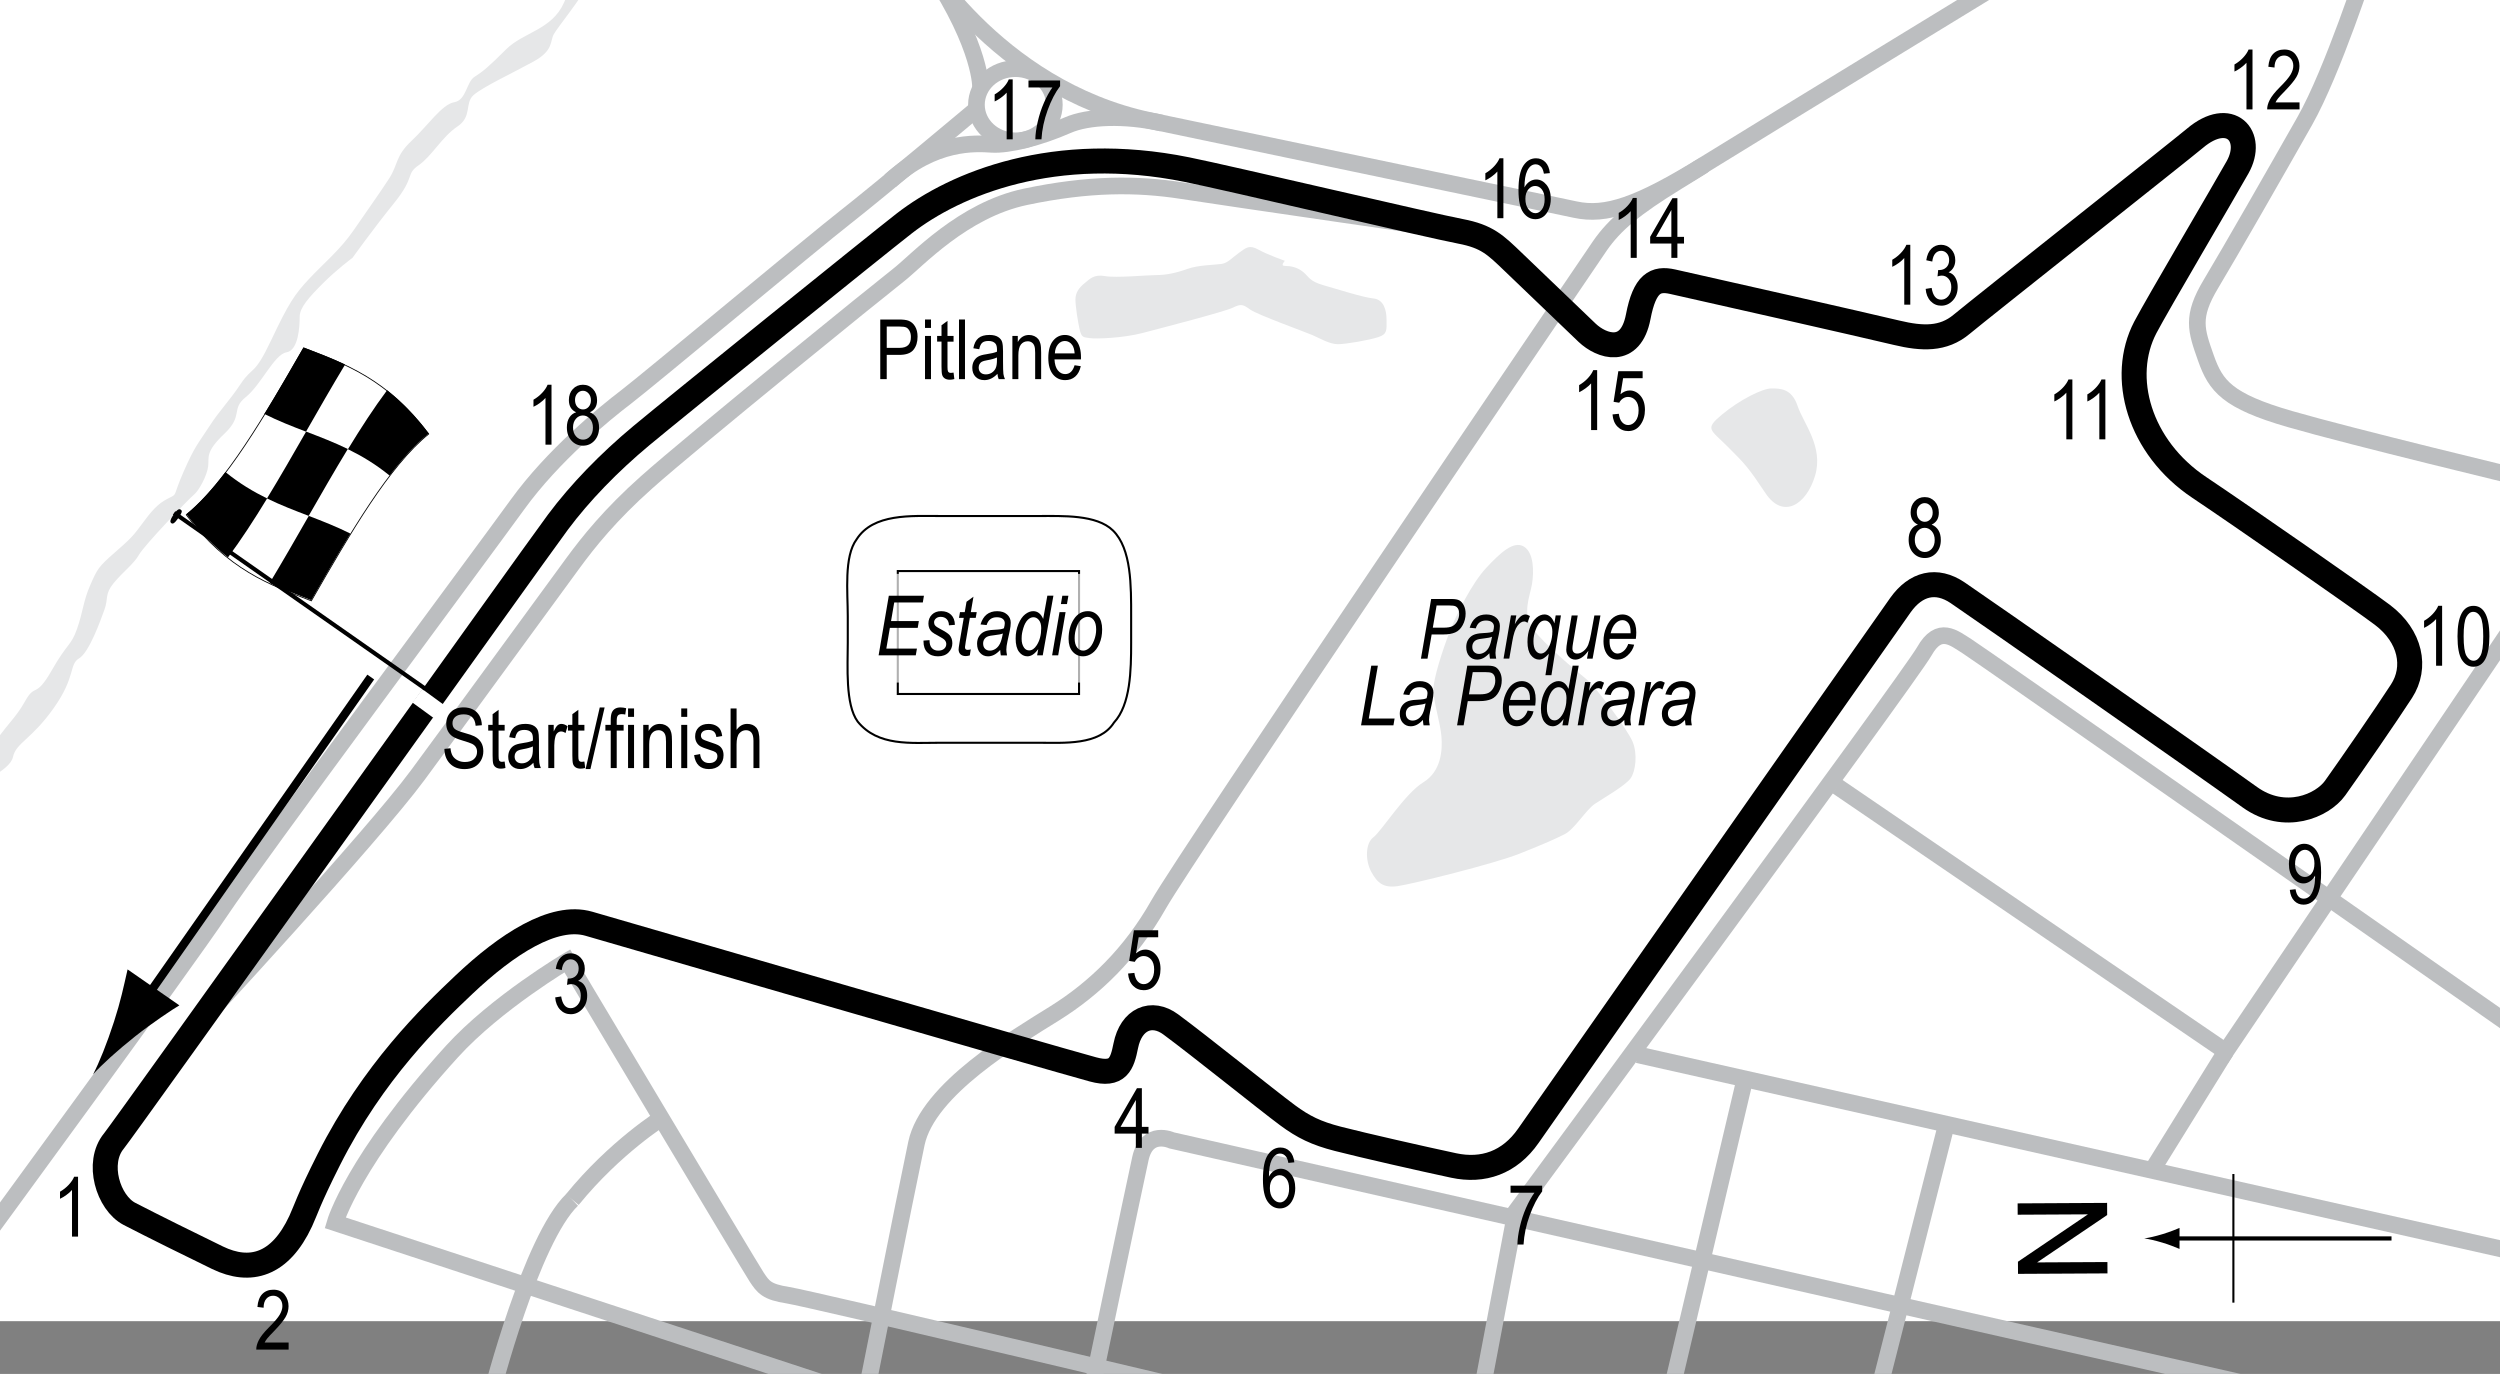 <?xml version="1.0" encoding="UTF-8"?> <svg xmlns="http://www.w3.org/2000/svg" xmlns:xlink="http://www.w3.org/1999/xlink" version="1.1" x="0px" y="0px" width="300px" height="164.876px" viewBox="0 0 300 164.876" xml:space="preserve"><rect x="0" y="0" width="300" height="164.876" fill="#808080" stroke="none"/> <g id="Background"> <rect x="-1.393" y="-48.016" fill="#FFFFFF" width="303.067" height="206.557"></rect> </g> <g id="Water"> <path fill="#E6E7E8" d="M129.541,39.475c-0.186-0.843-0.488-2.686-0.488-3.539s0.487-1.464,1.098-1.952 c0.61-0.487,1.099-1.096,2.441-0.853c1.341,0.243,5.124-0.124,6.222-0.124c1.099,0,2.319-0.244,3.66-0.732 c1.343-0.487,3.417-0.486,4.149-0.609c0.731-0.123,1.22-0.732,2.074-1.342c0.853-0.61,1.219-0.977,2.317-0.366 c1.098,0.61,3.173,1.343,3.173,1.343s-0.61,0.609,0,0.609c0.609,0,1.464,0.122,2.196,0.731c0.731,0.611,0.731,1.1,2.439,1.588 c1.708,0.487,4.759,1.464,5.979,1.585c1.219,0.122,1.585,1.342,1.585,2.562c0,1.219,0.123,1.708-0.977,2.075 c-1.096,0.366-3.903,0.853-4.88,0.853c-0.975,0-2.195-0.731-3.048-1.098c-0.855-0.366-6.589-2.439-7.444-3.05 c-0.854-0.611-1.097-0.732-2.074-0.244c-0.976,0.487-8.541,2.439-10.859,3.049c-2.317,0.611-5.612,0.732-6.344,0.611 C130.03,40.451,129.785,40.573,129.541,39.475z"></path> <path fill="#E6E7E8" d="M164.802,100.478c0.977-0.731,3.781-5.247,5.978-6.587c2.195-1.342,2.318-3.905,2.195-5.49 c-0.121-1.586-0.975-4.27-0.975-5.612s1.099-4.759,1.952-6.955c0.853-2.196,2.686-5.857,4.392-7.686 c1.708-1.831,3.295-3.295,4.516-2.563c1.22,0.732,1.22,3.05,0.977,4.514c-0.245,1.464-1.222,3.539,0.12,5.369s5.124,5,6.346,5.978 c1.22,0.976,5.002,6.1,5.612,7.564c0.609,1.464,0.365,3.539-0.245,4.392c-0.61,0.854-3.171,2.318-4.269,3.05 c-1.099,0.731-2.441,3.05-3.661,3.66c-1.221,0.61-2.317,1.099-5.368,2.318c-3.052,1.221-12.934,3.66-14.641,3.904 c-1.71,0.245-2.441-0.366-3.173-1.707C163.825,103.285,163.827,101.211,164.802,100.478z"></path> <path fill="#E6E7E8" d="M161.02-25.433c1.842,0.123,4.635,1.463,6.955,1.952c2.317,0.488,2.805,0.243,4.758,0.853 c1.952,0.611,3.295,1.832,4.148,1.954c0.853,0.121,2.196-0.733,2.074-1.954c-0.123-1.22-0.487-1.586,1.22-1.463 c1.708,0.122,3.295,0.246,4.271,1.221c0.976,0.975-1.465,2.316,3.049,3.171c4.516,0.854,5.979,2.196,8.785,2.44 c2.807,0.245,12.321,2.197,16.594,3.539c4.27,1.341,7.564,0.73,11.712,0.975c4.148,0.245,7.688,2.077,10.738,2.686 c3.05,0.609,5.857,3.171,8.051,0.243c2.197-2.928,2.563-2.317,3.782-4.513c1.221-2.197,1.831-1.832,2.196-0.978 c0.367,0.855,1.344,1.343,2.808,0.245s4.514-3.049,5.733-3.416c1.22-0.366,4.881-2.928,5.735-4.271 c0.852-1.342,1.708-1.708,2.807-1.83c1.098-0.122,4.026,0,5.855-1.099c1.83-1.098,3.78-2.685,5.002-4.271 c1.221-1.585,0.854-4.392,1.342-5.856c0.488-1.465,3.173-3.294,1.099-6.589c-2.074-3.294-3.539-5.489-5.368-6.099 c-1.83-0.611-5.246-0.734-6.955-1.953c-1.707-1.22-3.294-3.049-5.734-3.172c-2.438-0.122-4.026,1.099-4.88,2.196 c-0.854,1.099-2.44,1.708-3.903,2.563c-1.465,0.853-3.783,3.66-3.783,3.66s3.415,0.732,1.828,1.831 c-1.585,1.098-5.245,3.171-7.563,3.049c-2.318-0.121-3.658-0.487-5.368-2.562c-1.709-2.075-4.515-6.465-7.198-6.71 c-2.683-0.244-6.468-1.341-8.053,0c-1.586,1.342-4.147,2.197-5.857,2.197c-1.706,0-2.317,1.096-3.659,2.073 c-1.341,0.977-2.44,2.318-1.465,3.294c0.977,0.977,2.076,0.856,1.954,1.587c-0.123,0.732-0.733,4.148-2.196,4.148 s-3.051-1.221-4.517,0.121c-1.463,1.342-2.071,3.294-3.048,3.539c-0.977,0.244-2.685-0.245-3.416-1.465 c-0.733-1.219-2.319-1.951-2.563-3.66c-0.244-1.708,0.488-1.832,1.829-3.172c1.343-1.341-0.242-2.316,1.465-2.439 c1.708-0.123,1.83,1.342,4.147,0c2.317-1.343,2.317-1.343,2.317-1.343s1.585,1.221,1.83,0.244c0.246-0.976,2.076-2.806,2.32-4.271 c0.243-1.465,0.976-2.807-1.587-1.83c-2.563,0.976-10.371,4.27-15.618,5.734c-5.247,1.465-15.615,5.855-18.3,7.198 c-2.684,1.343-10.127,6.345-12.078,7.443c-1.953,1.098-3.784,2.927-4.394,3.171C159.312-26.776,159.189-25.555,161.02-25.433z"></path> <path fill="#E6E7E8" d="M233.493-78.264c0,0,3.903-0.732,6.1-0.366c2.195,0.366,4.638,2.197,5.856,2.197 c1.222,0,2.808,0.488,3.783-0.61c0.975-1.097,0.244-1.953,1.831-1.953c1.585,0,5.733,0.854,6.953,1.464 c1.222,0.61,1.831,0.367,3.052,0.855c1.219,0.488,3.903,2.318,5.609,1.585c1.711-0.732,0.855-2.806,2.563-3.172 c1.71-0.366-0.609-1.221-1.829-1.099c-1.22,0.123-5.003,0-6.589-0.366c-1.584-0.366-5.125-1.097-7.687-1.708 c-2.563-0.609-5.488-1.953-5.979-1.221c-0.486,0.732-0.977,0.977-0.977,0.977s0.49,0.609-1.22-0.245 c-1.707-0.854-2.928-1.707-4.391-1.707c-1.464,0-1.586-1.22-2.93-0.366c-1.343,0.854-2.807,2.439-3.537,3.782 C233.371-78.873,233.371-78.996,233.493-78.264z"></path> <path fill="#E6E7E8" d="M276.562-160.497l2.562,0.122c0,0-2.074,3.66-4.88,5.49c-2.808,1.83-2.806,4.881-5.855,5.369 c-3.051,0.487-7.688,3.048-10.006,4.27c-2.318,1.221-3.052,5.733-5.247,7.32c-2.197,1.586-5.001,5.613-6.71,7.564 c-1.708,1.952-2.807-0.121-3.172,4.026c-0.366,4.148,1.097,5.246,0.121,6.955c-0.976,1.708-2.095,6.332-2.928,8.053 c-1.83,3.782-5.489,4.27-6.466,5.856c-0.976,1.585-3.537,2.684-5.124,4.392s-2.441,4.76-3.54,5.369 c-1.098,0.609-3.171,1.707-5.611,3.537c-2.439,1.83-9.395,3.904-11.348,5.613c-2.181,1.91-3.293,2.438-5.001,2.684 c-1.708,0.244-4.637,1.832-6.467,2.074c-1.831,0.243-2.318,1.097-4.026,2.439c-1.708,1.343-2.439,2.686-4.637,4.271 c-2.195,1.586-6.344,1.097-8.175,0.854c-1.829-0.243-4.147-1.585-6.1-0.854C172-74.359,172-73.628,170.78-72.773 c-1.218,0.855-3.172,1.954-4.879,3.051c-1.71,1.098-4.148,3.171-6.345,4.148c-2.197,0.976-3.904,2.926-5.125,3.782 c-1.221,0.854-7.564,4.392-9.883,4.392c-2.318,0-5.978,0.977-7.686,1.708c-1.708,0.731-6.224,4.025-7.809,5.246 c-1.586,1.221-5.735,6.344-6.589,8.418c-0.854,2.075-1.097,2.807-2.928,2.807s-10.371,1.708-12.201,2.196 c-1.83,0.487-2.318,1.097-3.782,2.684c-1.464,1.587-0.731,2.685-3.172,3.539c-2.441,0.854-5.613,0.245-7.931,3.172 c-2.317,2.929-5.612,6.711-7.198,7.687c-1.586,0.975-4.026,5.001-6.1,5.978c-2.074,0.976-5.002,2.805-6.222,4.88 c-1.221,2.075-0.855,4.636-2.076,6.833c-1.219,2.196-3.904,5.489-4.391,6.344s0,1.952-2.441,3.293 c-2.439,1.343-6.1,3.051-7.197,4.027c-1.098,0.976-0.123,2.563-1.953,3.783c-1.831,1.22-3.049,3.538-4.635,4.635 c-1.587,1.099-0.367,1.344-2.929,4.516c-2.562,3.171-5.002,6.588-5.002,6.588s-1.83,1.341-3.538,3.05 c-1.708,1.709-2.806,2.929-2.806,4.026c0,1.098-0.122,4.028-1.586,4.271c-1.464,0.243-3.049,3.904-4.88,5.367 c-1.83,1.464-0.245,2.197-2.563,4.393s-1.83,2.806-1.952,3.904s-1.099,2.929-1.708,3.417c-0.609,0.487-5.979,6.1-6.588,7.198 c-0.611,1.098-1.952,2.075-3.05,3.417c-1.098,1.342-0.61,1.831-1.098,3.172c-0.488,1.342-1.83,5.125-3.051,5.857 c-1.22,0.732-0.367,2.196-3.05,5.978c-2.683,3.783-4.513,4.149-4.88,5.857c-0.366,1.708-4.271,2.928-4.514,4.392 s-0.976,2.806-0.976,2.806l-0.245-3.904c0,0,0.559-0.49,2.781-3.905s3.198-3.903,4.417-6.1c1.22-2.196,1.22-0.244,3.173-3.66 c1.952-3.417,2.318-2.927,3.05-5.001c0.732-2.075,0.731-3.295,1.585-5.247c0.854-1.953,0.977-2.196,2.928-3.904 c1.953-1.708,2.197-1.952,3.539-3.782c1.342-1.831,2.073-2.319,3.05-2.807c0.976-0.488,0.367-0.123,1.708-3.172 s1.707-3.295,3.049-5.369c1.343-2.074,2.319-2.928,3.783-5.124c1.465-2.197,1.586-0.854,3.661-5.247 c2.074-4.393,2.806-5.49,4.514-7.32c1.708-1.831,3.782-3.538,5.369-5.856c1.586-2.32,3.171-4.514,4.27-6.223 c1.098-1.709,0.732-2.685,2.684-4.515c1.954-1.83,3.66-4.392,5.125-4.636c1.464-0.245,1.464-2.442,2.44-3.051 s1.709-1.22,3.783-3.293s5.49-2.319,6.954-5.612c1.464-3.295,1.586-4.516,1.586-6.468c0-1.952,0-1.587,1.22-2.928 c1.22-1.341,3.904-4.027,4.758-4.393s2.807-1.584,4.271-3.537c1.465-1.953,1.831-2.93,3.294-3.783 c1.464-0.854,1.463-1.584,2.684-2.805c1.22-1.221,1.098-1.71,2.318-2.685c1.221-0.975,2.319-1.708,3.66-2.684 c1.343-0.977,3.172-2.197,5.003-2.929c1.83-0.731,3.782-1.463,5.246-3.416c1.464-1.954,3.05-3.171,5.247-3.295 c2.196-0.122,3.904-0.243,6.466-1.097c2.563-0.855,3.904-0.489,5.125-1.343c1.221-0.853,2.685-2.685,4.515-5.002 c1.831-2.318,5.368-7.32,6.832-7.564c1.464-0.244-0.366-0.975,2.197-1.83c2.562-0.854,2.805-1.83,5.49-2.562 c2.685-0.733,6.101-0.734,7.687-1.222c1.586-0.487,3.783,0.001,6.589-2.439c2.806-2.441,4.393-3.294,7.076-5.002 c2.683-1.709,3.66-3.295,5.613-4.027c1.952-0.732,2.195-1.341,4.025-2.684c1.83-1.341,2.807-2.685,5.002-3.05 c2.197-0.367,5.004,0.367,6.956,0.488c1.951,0.122,4.392,0.731,6.343-0.123c1.954-0.854,2.196-1.952,4.026-3.416 c1.831-1.465,1.709-2.318,4.518-3.66c2.804-1.343,4.022-1.22,6.465-1.952c2.44-0.731,5.489-3.417,7.076-4.516 c2.253-1.56,2.318,0,5.247-1.83c2.927-1.83,2.806-1.463,5.489-3.416c2.684-1.951,4.755-3.769,5.856-5.124 c1.586-1.951,3.295-2.929,5.003-4.026c1.708-1.099,2.683-3.173,4.759-4.759c2.072-1.585,1.585-2.319,3.171-4.271 c1.588-1.952,1.952-4.516,2.687-7.32c0.73-2.806-0.368-5.489,1.096-7.563c1.465-2.075,2.441-3.539,4.148-6.102 c1.709-2.562,3.295-4.758,4.638-6.588c1.803-2.459,3.049-2.439,4.879-4.148s3.661-2.93,5.734-4.881 c2.074-1.951,2.685-1.22,5.612-3.416c2.93-2.196,3.06-1.905,5.368-3.539C275.708-158.75,276.562-160.497,276.562-160.497z"></path> <path fill="#E6E7E8" d="M206.625,49.757c2.164-1.804,4.891-3.145,5.939-3.145c1.05,0,2.446,0,3.146,2.097 c0.698,2.096,3.146,4.892,2.096,8.386c-1.046,3.495-3.844,5.242-5.94,2.097c-2.096-3.145-2.445-3.496-4.542-5.591 C205.228,51.505,204.53,51.505,206.625,49.757z"></path> </g> <g id="Sideroads"> <path fill="none" stroke="#BCBEC0" stroke-width="2" d="M109.973-6.072c0,0,9.288,16.601,28.063,20.553s46.769,9.762,50.988,10.672 c3.67,0.792,7.52-0.465,15.586-5.458c7-4.333,41.134-25.174,41.134-25.174"></path> <path fill="none" stroke="#BCBEC0" stroke-width="2" d="M201.277,21.793"></path> <path fill="none" stroke="#BCBEC0" stroke-width="2" d="M284.083-4.258c0,0-4.149,12.846-7.51,18.775s-8.895,15.612-11.266,19.565 s-1.778,5.534-0.593,8.894s2.569,5.138,10.079,7.312s28.063,7.115,28.063,7.115"></path> <ellipse fill="none" stroke="#BCBEC0" stroke-width="2" cx="121.846" cy="12.57" rx="4.674" ry="4.333"></ellipse> <path fill="none" stroke="#BCBEC0" stroke-width="2" d="M117.672,10.59c0,0,0.205-4.769-5.921-14.058"></path> <path fill="none" stroke="#BCBEC0" stroke-width="2" d="M117.11,13.153c0,0-11.625,9.75-15.625,12.875S77.735,45.653,75.11,47.653 s-8.75,7-13,12.875s-31.375,42.375-35.625,48.75s-29.625,41-29.625,41"></path> <path fill="none" stroke="#BCBEC0" stroke-width="2" d="M106.818,21.694c5.333-4.833,10.208-4.5,12.208-4.375 s5.667-0.792,9.083-2.292c2.458-1.079,6.833-1.25,11.333-0.25"></path> <line fill="none" stroke="#BCBEC0" stroke-width="2" x1="196.534" y1="126.572" x2="302.858" y2="150.485"></line> <path fill="none" stroke="#BCBEC0" stroke-width="2" d="M285.466,169.656l-144.861-32.807c0,0-2.964-1.383-3.755,2.174 s-6.324,30.039-6.324,30.039"></path> <path fill="none" stroke="#BCBEC0" stroke-width="2" d="M302.067,123.608c0,0-10.158-7.104-22.506-15.733 c-5.684-3.972-11.831-8.266-17.665-12.339c-13.413-9.364-25.173-17.56-25.837-17.975c-1.581-0.988-3.358-2.569-5.138,0.593 s-49.012,67.194-49.012,67.194l-4.349,22.925"></path> <line fill="none" stroke="#BCBEC0" stroke-width="2" x1="233.688" y1="134.478" x2="225.387" y2="167.086"></line> <line fill="none" stroke="#BCBEC0" stroke-width="2" x1="209.379" y1="129.537" x2="200.091" y2="168.865"></line> <path fill="none" stroke="#BCBEC0" stroke-width="2" d="M146.139,167.481c0,0-49.012-11.659-51.581-12.055 s-2.964-0.988-3.755-2.174s-22.728-37.945-22.728-37.945s-8.54,5.046-13.834,10.87c-11.857,13.043-14.032,20.553-14.032,20.553 l21.855,7.182l41.781,13.731c0,0,4.743-23.913,6.126-30.435s11.857-12.647,16.601-15.612s9.091-7.114,12.451-13.043 s51.187-76.483,52.965-79.052s4.149-4.545,9.288-7.708s2.417-1.516,2.417-1.516"></path> <path fill="none" stroke="#BCBEC0" stroke-width="2" d="M79.538,134.082c0,0-5.731,3.558-10.87,9.881"></path> <path fill="none" stroke="#BCBEC0" stroke-width="2" d="M58.984,167.284c0,0,4.743-18.578,9.684-23.32"></path> <polyline fill="none" stroke="#BCBEC0" stroke-width="2" points="303.253,72.62 267.087,126.177 220.447,94.359 "></polyline> <line fill="none" stroke="#BCBEC0" stroke-width="2" x1="258.391" y1="140.208" x2="267.087" y2="126.177"></line> </g> <g id="Pitlane"> <path fill="none" stroke="#BCBEC0" stroke-width="2" d="M23.272,123.539c0,0,21.352-23.06,26.842-30.502s14.274-19.521,18.667-25.5 c1.851-2.519,4.431-5.757,8.785-9.638c5.613-5.003,28.062-23.184,30.258-24.891c2.196-1.707,7.688-7.807,15.251-9.394 c7.564-1.586,13.299-1.585,18.789-0.731c5.49,0.854,32.455,4.759,32.455,4.759"></path> </g> <g id="Circuit"> <path fill="none" stroke="#000000" stroke-width="3" d="M13.663,136.929c1.131-1.372,50.42-70.429,53.289-74.272 c2.649-3.552,6.125-7.14,10.003-10.371c4.027-3.355,28.172-22.838,31.509-25.439c6.223-4.851,18.119-9.699,33.949-6.497 c5.225,1.057,29.008,6.679,32.85,7.412c3.186,0.606,4.184,1.618,6.313,3.66c2.197,2.104,7.807,7.495,8.878,8.51 c1.738,1.647,5.215,2.837,6.132-1.922c0.774-4.039,2.08-4.662,4.116-4.209c4.117,0.916,22.692,5.125,26.902,6.131 c3.073,0.735,5.583,0.824,7.778-1.007c2.197-1.83,26.518-21.069,28.002-22.327c4.209-3.568,7.228-0.274,5.123,3.477 c-1.682,2.999-9.622,16.446-11.072,19.216c-3.11,5.948-0.768,14.373,6.497,19.216c4.666,3.112,19.613,13.504,21.962,15.282 c3.386,2.562,4.136,6.292,2.287,9.151c-1.765,2.729-6.131,9.059-7.962,11.622c-1.521,2.132-6.038,4.118-10.248,1.097 c-6.311-4.527-31.832-22.343-35.047-24.523c-2.563-1.738-5.033-1.098-6.863,1.464c-2.282,3.198-41.727,59.479-44.654,63.688 c-2.261,3.25-5.452,4.323-8.968,3.57c-3.844-0.824-10.707-2.38-13.909-3.203c-2.58-0.664-4.121-1.417-6.04-2.837 c-2.47-1.83-10.523-8.327-14-10.889c-2.301-1.696-4.759-0.641-5.398,2.562c-0.434,2.168-0.915,3.661-3.935,2.837 c-5.75-1.569-54.812-15.831-60.485-17.478c-4.233-1.229-9.883,2.471-15.008,7.321c-3.945,3.733-10.889,10.432-16.196,20.955 c-2.47,4.897-2.764,6.074-3.386,7.412c-2.47,5.307-6.069,6.282-9.974,4.393c-2.836-1.373-7.844-3.851-10.568-5.262 C12.978,144.34,11.513,139.537,13.663,136.929z"></path> </g> <g id="Stadium"> <path fill="none" stroke="#000000" stroke-width="0.25" d="M135.737,77.131c0,3.307-0.063,7.414-2.064,9.584 c-1.75,2.75-5.965,2.416-9.038,2.416h-11.8c-3.524,0-7.475,0.459-9.913-2.541c-1.505-2.048-1.189-6.64-1.189-9.459v-3.208 c0-2.855-0.476-7.148,1.064-9.208c2-3.125,6.548-2.792,10.038-2.792h11.8c2.859,0,6.945-0.19,8.913,1.729 c2.252,2.196,2.189,6.734,2.189,10.271V77.131z"></path> <rect x="107.735" y="68.528" fill="none" stroke="#000000" stroke-width="0.25" width="21.75" height="14.75"></rect> </g> <g id="Startline"> <line fill="none" stroke="#FFFFFF" stroke-width="2" x1="50.079" y1="83.497" x2="52.61" y2="85.34"></line> </g> <g id="Flag"> <g> <g> <path fill="#FFFFFF" stroke="#000000" stroke-width="0.1" d="M51.443,52.078c-4.694,3.784-9.388,11.836-14.082,20.023 c-5.001-1.926-10.002-3.698-15.004-10.314c4.695-3.783,9.39-11.835,14.085-20.022C41.443,43.689,46.443,45.462,51.443,52.078z"></path> <path d="M32.054,59.812c-1.565,2.568-3.13,4.978-4.695,7.076c-1.667-1.315-3.334-2.983-5.002-5.189 c1.565-1.261,3.13-2.996,4.695-5.053C28.719,58.004,30.387,58.998,32.054,59.812z"></path> <path d="M42.053,64.033c-1.565,2.546-3.13,5.26-4.696,7.989c-1.667-0.642-3.333-1.267-5-2.061 c1.565-2.587,3.131-5.323,4.696-8.053C38.72,62.549,40.386,63.196,42.053,64.033z"></path> <path d="M41.736,53.88c-1.565,2.568-3.13,5.294-4.696,8.024c-1.667-0.64-3.334-1.275-5.001-2.09 c1.565-2.567,3.131-5.292,4.696-8.022C38.403,52.433,40.069,53.067,41.736,53.88z"></path> <path d="M51.451,52.018c-1.565,1.26-3.131,2.995-4.697,5.052c-1.666-1.358-3.333-2.353-4.999-3.167 c1.565-2.568,3.13-4.978,4.696-7.075C48.118,48.142,49.784,49.811,51.451,52.018z"></path> <path d="M41.414,43.741c-1.565,2.59-3.129,5.327-4.694,8.058c-1.667-0.64-3.333-1.288-5-2.126 c1.566-2.544,3.132-5.258,4.699-7.987C38.083,42.327,39.748,42.951,41.414,43.741z"></path> </g> </g> <line fill="#FFFFFF" stroke="#000000" stroke-width="0.5" x1="20.889" y1="61.552" x2="51.009" y2="82.635"></line> <path d="M21.698,61.168c0.16,0.109,0.224,0.251-0.282,0.975c-0.506,0.72-0.686,0.747-0.848,0.639 c-0.158-0.115-0.234-0.321,0.273-1.043C21.346,61.018,21.539,61.055,21.698,61.168z"></path> <g> <line fill="none" stroke="#000000" x1="44.489" y1="81.244" x2="16.963" y2="120.566"></line> <path d="M13.681,122.6c0.8-2.463,1.152-4.181,1.63-6.27l6.214,4.313c-0.684,0.391-3.277,2.11-5.305,3.72 c-2.172,1.724-3.998,3.388-5.048,4.556C11.901,127.527,12.826,125.235,13.681,122.6z"></path> </g> </g> <g id="North"> <g> <g> <g> <line fill="none" stroke="#000000" stroke-width="0.5" x1="286.982" y1="148.614" x2="260.699" y2="148.614"></line> <path d="M259.517,149.125c0.827,0.25,1.364,0.479,2.027,0.746v-2.522c-0.237,0.112-1.2,0.496-2.027,0.745 c-0.885,0.268-1.687,0.451-2.207,0.516C257.831,148.676,258.632,148.858,259.517,149.125z"></path> </g> </g> </g> <line fill="none" stroke="#000000" stroke-width="0.25" x1="268.007" y1="156.318" x2="268.007" y2="140.883"></line> <g> <path d="M252.897,152.807l-10.736,0.057l-0.008-1.457l8.399-5.686l-8.431,0.045l-0.007-1.361l10.737-0.058l0.008,1.458 l-8.407,5.684l8.438-0.045L252.897,152.807z"></path> </g> </g> <g id="Labels"> <g> <path d="M105.631,45.499V38.34h2.212c0.521,0,0.905,0.045,1.152,0.137c0.339,0.124,0.608,0.353,0.811,0.688 s0.303,0.747,0.303,1.235c0,0.645-0.164,1.17-0.493,1.577s-0.896,0.61-1.704,0.61h-1.504v2.91H105.631z M106.408,41.744h1.519 c0.479,0,0.828-0.108,1.05-0.325s0.332-0.543,0.332-0.979c0-0.283-0.055-0.526-0.163-0.728c-0.109-0.202-0.241-0.34-0.396-0.415 c-0.154-0.075-0.434-0.112-0.837-0.112h-1.504V41.744z"></path> <path d="M111.002,39.351V38.34h0.718v1.011H111.002z M111.002,45.499v-5.186h0.718v5.186H111.002z"></path> <path d="M114.425,44.712l0.098,0.776c-0.198,0.052-0.378,0.078-0.537,0.078c-0.251,0-0.452-0.05-0.605-0.149 s-0.258-0.235-0.315-0.408c-0.057-0.172-0.085-0.516-0.085-1.03v-2.983h-0.527v-0.684h0.527v-1.284l0.718-0.527v1.812h0.728v0.684 h-0.728v3.032c0,0.28,0.021,0.46,0.063,0.542c0.062,0.117,0.178,0.176,0.347,0.176C114.189,44.747,114.295,44.735,114.425,44.712z "></path> <path d="M115.08,45.499V38.34h0.718v7.158H115.08z"></path> <path d="M119.694,44.859c-0.241,0.25-0.491,0.439-0.752,0.566s-0.53,0.19-0.811,0.19c-0.442,0-0.796-0.133-1.06-0.4 s-0.396-0.626-0.396-1.079c0-0.299,0.062-0.565,0.186-0.796s0.293-0.412,0.508-0.542s0.54-0.226,0.977-0.288 c0.586-0.086,1.016-0.188,1.289-0.308l0.005-0.225c0-0.355-0.063-0.604-0.19-0.747c-0.179-0.208-0.454-0.313-0.825-0.313 c-0.335,0-0.586,0.069-0.752,0.208s-0.288,0.4-0.366,0.783l-0.708-0.117c0.101-0.557,0.306-0.962,0.612-1.216 c0.309-0.254,0.748-0.381,1.321-0.381c0.446,0,0.796,0.084,1.05,0.251s0.414,0.375,0.48,0.623 c0.067,0.248,0.101,0.609,0.101,1.084v1.172c0,0.82,0.016,1.337,0.046,1.55c0.031,0.213,0.093,0.421,0.184,0.623h-0.752 C119.765,45.319,119.716,45.106,119.694,44.859z M119.635,42.896c-0.264,0.13-0.656,0.241-1.177,0.332 c-0.303,0.052-0.515,0.111-0.635,0.178s-0.214,0.161-0.28,0.283c-0.067,0.122-0.101,0.263-0.101,0.422 c0,0.248,0.076,0.445,0.229,0.593s0.364,0.222,0.635,0.222c0.257,0,0.49-0.067,0.701-0.2c0.209-0.133,0.366-0.312,0.471-0.535 s0.156-0.548,0.156-0.974V42.896z"></path> <path d="M121.486,45.499v-5.186h0.649v0.732c0.156-0.285,0.347-0.498,0.572-0.638c0.227-0.141,0.485-0.211,0.778-0.211 c0.227,0,0.438,0.045,0.631,0.134s0.35,0.207,0.468,0.352c0.119,0.145,0.207,0.333,0.266,0.564s0.088,0.586,0.088,1.064v3.188 h-0.718v-3.158c0-0.381-0.032-0.66-0.098-0.836c-0.065-0.176-0.167-0.312-0.306-0.408c-0.138-0.096-0.298-0.144-0.48-0.144 c-0.345,0-0.62,0.129-0.825,0.386s-0.308,0.699-0.308,1.325v2.835H121.486z"></path> <path d="M128.952,43.829l0.742,0.112c-0.124,0.553-0.348,0.971-0.672,1.252c-0.323,0.282-0.725,0.422-1.203,0.422 c-0.603,0-1.09-0.229-1.463-0.686c-0.372-0.458-0.559-1.117-0.559-1.98c0-0.895,0.188-1.578,0.564-2.048 c0.375-0.47,0.852-0.706,1.428-0.706c0.55,0,1.009,0.231,1.377,0.693s0.552,1.131,0.552,2.007l-0.005,0.234h-3.174 c0.029,0.583,0.164,1.022,0.405,1.318s0.534,0.444,0.879,0.444C128.364,44.893,128.74,44.538,128.952,43.829z M126.583,42.408 h2.373c-0.032-0.449-0.129-0.785-0.288-1.006c-0.231-0.322-0.525-0.483-0.884-0.483c-0.322,0-0.598,0.134-0.825,0.403 S126.606,41.952,126.583,42.408z"></path> </g> <g> <path d="M53.326,89.867l0.732-0.078c0.039,0.394,0.128,0.701,0.266,0.92c0.139,0.22,0.337,0.396,0.594,0.53s0.547,0.2,0.869,0.2 c0.462,0,0.821-0.113,1.076-0.338c0.256-0.226,0.384-0.519,0.384-0.88c0-0.211-0.046-0.396-0.14-0.553 c-0.092-0.158-0.232-0.287-0.42-0.388c-0.187-0.101-0.591-0.243-1.213-0.427c-0.554-0.165-0.947-0.33-1.182-0.496 s-0.417-0.377-0.547-0.632s-0.195-0.544-0.195-0.867c0-0.58,0.188-1.053,0.562-1.421s0.879-0.552,1.514-0.552 c0.437,0,0.817,0.086,1.146,0.259c0.326,0.172,0.58,0.42,0.762,0.742c0.18,0.322,0.277,0.702,0.29,1.138l-0.747,0.068 c-0.039-0.465-0.178-0.811-0.418-1.035c-0.238-0.225-0.575-0.337-1.008-0.337c-0.439,0-0.774,0.099-1.006,0.295 s-0.347,0.452-0.347,0.764c0,0.29,0.085,0.514,0.254,0.674c0.169,0.159,0.55,0.321,1.143,0.484c0.579,0.16,0.985,0.299,1.22,0.417 c0.358,0.183,0.628,0.423,0.811,0.721c0.183,0.298,0.274,0.653,0.274,1.066c0,0.41-0.096,0.783-0.288,1.119 c-0.192,0.337-0.453,0.593-0.783,0.769c-0.331,0.175-0.729,0.263-1.194,0.263c-0.726,0-1.305-0.218-1.735-0.654 C53.566,91.203,53.342,90.612,53.326,89.867z"></path> <path d="M60.557,91.385l0.098,0.776c-0.198,0.052-0.378,0.078-0.537,0.078c-0.251,0-0.452-0.05-0.605-0.149 s-0.258-0.235-0.315-0.408c-0.057-0.172-0.085-0.516-0.085-1.03v-2.983h-0.527v-0.684h0.527v-1.284l0.718-0.527v1.812h0.728v0.684 H59.83v3.032c0,0.28,0.021,0.46,0.063,0.542c0.062,0.117,0.178,0.176,0.347,0.176C60.321,91.419,60.427,91.408,60.557,91.385z"></path> <path d="M64.004,91.532c-0.241,0.25-0.491,0.439-0.752,0.566s-0.53,0.19-0.811,0.19c-0.442,0-0.796-0.133-1.06-0.4 s-0.396-0.626-0.396-1.079c0-0.299,0.062-0.565,0.186-0.796s0.293-0.412,0.508-0.542s0.54-0.226,0.977-0.288 c0.586-0.086,1.016-0.188,1.289-0.308l0.005-0.225c0-0.355-0.063-0.604-0.19-0.747c-0.179-0.208-0.454-0.313-0.825-0.313 c-0.335,0-0.586,0.069-0.752,0.208s-0.288,0.4-0.366,0.783l-0.708-0.117c0.101-0.557,0.305-0.962,0.613-1.216 c0.307-0.254,0.747-0.381,1.32-0.381c0.446,0,0.796,0.084,1.05,0.251s0.414,0.375,0.481,0.623c0.066,0.248,0.1,0.609,0.1,1.084 v1.172c0,0.82,0.016,1.337,0.047,1.55c0.03,0.213,0.092,0.421,0.183,0.623h-0.752C64.076,91.992,64.027,91.779,64.004,91.532z M63.946,89.569c-0.264,0.13-0.656,0.241-1.177,0.332c-0.303,0.052-0.515,0.111-0.635,0.178s-0.214,0.161-0.281,0.283 c-0.066,0.122-0.1,0.263-0.1,0.422c0,0.248,0.076,0.445,0.229,0.593s0.364,0.222,0.635,0.222c0.257,0,0.491-0.067,0.7-0.2 c0.211-0.133,0.367-0.312,0.472-0.535s0.156-0.548,0.156-0.974V89.569z"></path> <path d="M65.796,92.171v-5.186h0.649v0.786c0.166-0.365,0.318-0.606,0.456-0.725c0.139-0.119,0.294-0.178,0.467-0.178 c0.241,0,0.486,0.094,0.737,0.283l-0.244,0.815c-0.179-0.127-0.354-0.19-0.522-0.19c-0.153,0-0.293,0.054-0.42,0.161 s-0.217,0.257-0.269,0.449c-0.091,0.335-0.137,0.692-0.137,1.069v2.715H65.796z"></path> <path d="M70.127,91.385l0.098,0.776c-0.198,0.052-0.378,0.078-0.537,0.078c-0.251,0-0.452-0.05-0.605-0.149 s-0.258-0.235-0.315-0.408c-0.057-0.172-0.085-0.516-0.085-1.03v-2.983h-0.527v-0.684h0.527v-1.284l0.718-0.527v1.812h0.728v0.684 H69.4v3.032c0,0.28,0.021,0.46,0.063,0.542c0.062,0.117,0.178,0.176,0.347,0.176C69.891,91.419,69.998,91.408,70.127,91.385z"></path> <path d="M70.27,92.289l1.7-7.397h0.586l-1.705,7.397H70.27z"></path> <path d="M73.287,92.171v-4.502h-0.64v-0.684h0.64v-0.552c0-0.407,0.042-0.712,0.127-0.916s0.215-0.359,0.39-0.466 s0.394-0.161,0.658-0.161c0.206,0,0.431,0.031,0.676,0.093l-0.107,0.762c-0.149-0.033-0.291-0.049-0.425-0.049 c-0.215,0-0.369,0.056-0.461,0.168c-0.094,0.112-0.14,0.326-0.14,0.642v0.479h0.83v0.684h-0.83v4.502H73.287z"></path> <path d="M75.367,86.024v-1.011h0.718v1.011H75.367z M75.367,92.171v-5.186h0.718v5.186H75.367z"></path> <path d="M77.188,92.171v-5.186h0.649v0.732c0.156-0.285,0.347-0.498,0.572-0.638c0.227-0.141,0.485-0.211,0.778-0.211 c0.227,0,0.438,0.045,0.631,0.134s0.35,0.207,0.468,0.352c0.119,0.145,0.207,0.333,0.266,0.564s0.088,0.586,0.088,1.064v3.188 h-0.718v-3.158c0-0.381-0.032-0.66-0.098-0.836c-0.065-0.176-0.167-0.312-0.306-0.408c-0.138-0.096-0.298-0.144-0.48-0.144 c-0.345,0-0.62,0.129-0.825,0.386s-0.308,0.699-0.308,1.325v2.835H77.188z"></path> <path d="M81.749,86.024v-1.011h0.718v1.011H81.749z M81.749,92.171v-5.186h0.718v5.186H81.749z"></path> <path d="M83.292,90.619l0.718-0.137c0.042,0.366,0.157,0.639,0.346,0.816c0.188,0.179,0.438,0.268,0.75,0.268 c0.313,0,0.554-0.077,0.724-0.232c0.171-0.155,0.256-0.351,0.256-0.588c0-0.205-0.073-0.365-0.22-0.479 c-0.101-0.078-0.345-0.176-0.732-0.293c-0.56-0.172-0.935-0.319-1.123-0.439s-0.335-0.282-0.439-0.483s-0.156-0.431-0.156-0.688 c0-0.443,0.142-0.802,0.425-1.079s0.676-0.415,1.177-0.415c0.315,0,0.594,0.057,0.832,0.171c0.24,0.114,0.423,0.267,0.55,0.459 s0.215,0.467,0.264,0.825l-0.703,0.117c-0.065-0.566-0.373-0.85-0.923-0.85c-0.313,0-0.545,0.063-0.698,0.187 c-0.153,0.125-0.229,0.285-0.229,0.479c0,0.191,0.073,0.342,0.22,0.453c0.089,0.064,0.35,0.168,0.783,0.311 c0.597,0.189,0.982,0.34,1.157,0.453s0.312,0.266,0.409,0.46c0.097,0.194,0.146,0.425,0.146,0.692 c0,0.496-0.157,0.897-0.471,1.203c-0.314,0.307-0.743,0.46-1.287,0.46C84.045,92.289,83.455,91.732,83.292,90.619z"></path> <path d="M87.671,92.171v-7.158h0.718v2.568c0.169-0.238,0.36-0.416,0.573-0.535c0.214-0.119,0.449-0.178,0.706-0.178 c0.452,0,0.81,0.144,1.071,0.432c0.263,0.288,0.394,0.816,0.394,1.584v3.286h-0.718v-3.286c0-0.449-0.08-0.771-0.239-0.967 s-0.379-0.293-0.659-0.293c-0.313,0-0.578,0.125-0.799,0.376c-0.219,0.25-0.329,0.695-0.329,1.333v2.837H87.671z"></path> </g> <g> <path d="M9.364,148.394H8.641v-5.601c-0.166,0.195-0.389,0.395-0.669,0.598c-0.28,0.204-0.537,0.357-0.771,0.462v-0.85 c0.397-0.228,0.748-0.506,1.052-0.835c0.305-0.329,0.519-0.649,0.643-0.962h0.469V148.394z"></path> </g> <g> <path d="M66.18,53.357h-0.723v-5.601c-0.166,0.195-0.389,0.395-0.669,0.598s-0.537,0.357-0.771,0.461v-0.85 c0.397-0.228,0.748-0.506,1.053-0.835c0.304-0.329,0.518-0.649,0.642-0.962h0.469V53.357z"></path> <path d="M69.139,49.473c-0.288-0.13-0.506-0.316-0.653-0.559c-0.147-0.243-0.221-0.544-0.221-0.905 c0-0.543,0.16-0.985,0.479-1.327c0.319-0.341,0.722-0.512,1.205-0.512c0.487,0,0.892,0.174,1.215,0.522s0.484,0.797,0.484,1.347 c0,0.345-0.071,0.637-0.215,0.876c-0.144,0.239-0.359,0.425-0.649,0.559c0.355,0.14,0.628,0.366,0.818,0.679 c0.189,0.313,0.285,0.7,0.285,1.163c0,0.639-0.185,1.159-0.554,1.561s-0.826,0.604-1.372,0.604c-0.553,0-1.014-0.201-1.383-0.604 s-0.554-0.931-0.554-1.585c0-0.479,0.099-0.874,0.295-1.185C68.518,49.794,68.79,49.583,69.139,49.473z M68.763,51.292 c0,0.439,0.118,0.793,0.354,1.062s0.517,0.403,0.846,0.403c0.331,0,0.612-0.13,0.843-0.391s0.346-0.609,0.346-1.045 c0-0.439-0.118-0.793-0.355-1.062s-0.521-0.403-0.853-0.403c-0.328,0-0.607,0.133-0.836,0.4 C68.877,50.523,68.763,50.868,68.763,51.292z M69.002,47.983c0,0.351,0.093,0.63,0.277,0.838c0.186,0.208,0.412,0.312,0.683,0.312 c0.263,0,0.486-0.103,0.672-0.307c0.185-0.205,0.277-0.469,0.277-0.794c0-0.334-0.095-0.608-0.285-0.821 c-0.189-0.213-0.415-0.319-0.674-0.319c-0.261,0-0.483,0.104-0.67,0.312C69.096,47.412,69.002,47.672,69.002,47.983z"></path> </g> <g> <path d="M121.522,16.719h-0.723v-5.601c-0.166,0.195-0.389,0.395-0.669,0.598s-0.537,0.357-0.771,0.461v-0.85 c0.397-0.228,0.748-0.506,1.053-0.835c0.304-0.329,0.518-0.649,0.642-0.962h0.469V16.719z"></path> <path d="M123.417,10.499V9.654h3.794v0.684c-0.566,0.736-1.064,1.693-1.494,2.874s-0.677,2.35-0.742,3.508h-0.737 c0.01-0.599,0.104-1.297,0.285-2.095c0.18-0.797,0.428-1.558,0.743-2.28c0.314-0.723,0.654-1.338,1.018-1.846H123.417z"></path> </g> <g> <path d="M180.406,26.183h-0.723v-5.601c-0.166,0.195-0.389,0.395-0.669,0.598s-0.537,0.357-0.771,0.461v-0.85 c0.397-0.228,0.748-0.506,1.053-0.835c0.304-0.329,0.518-0.649,0.642-0.962h0.469V26.183z"></path> <path d="M185.987,20.773l-0.718,0.068c-0.068-0.366-0.169-0.627-0.302-0.783c-0.192-0.227-0.423-0.34-0.692-0.34 c-0.419,0-0.755,0.26-1.009,0.781c-0.218,0.449-0.328,1.113-0.331,1.992c0.166-0.313,0.374-0.549,0.625-0.71 s0.516-0.242,0.796-0.242c0.466,0,0.871,0.211,1.219,0.632c0.346,0.421,0.52,0.985,0.52,1.692c0,0.479-0.087,0.912-0.262,1.301 c-0.174,0.389-0.397,0.676-0.671,0.862s-0.574,0.278-0.903,0.278c-0.593,0-1.081-0.267-1.465-0.801s-0.576-1.424-0.576-2.671 c0-1.383,0.196-2.369,0.59-2.957s0.897-0.881,1.512-0.881c0.445,0,0.818,0.152,1.119,0.455 C185.739,19.754,185.921,20.195,185.987,20.773z M183.047,23.864c0,0.518,0.122,0.934,0.366,1.248s0.527,0.471,0.85,0.471 c0.283,0,0.536-0.148,0.759-0.444c0.224-0.296,0.335-0.703,0.335-1.221c0-0.508-0.11-0.902-0.332-1.182s-0.491-0.42-0.811-0.42 c-0.313,0-0.585,0.139-0.817,0.417C183.164,23.012,183.047,23.389,183.047,23.864z"></path> </g> <g> <path d="M191.657,51.606h-0.723v-5.601c-0.166,0.195-0.389,0.395-0.669,0.598s-0.537,0.357-0.771,0.461v-0.85 c0.397-0.228,0.748-0.506,1.053-0.835c0.304-0.329,0.518-0.649,0.642-0.962h0.469V51.606z"></path> <path d="M193.502,49.731l0.757-0.078c0.059,0.456,0.191,0.795,0.398,1.018c0.206,0.223,0.446,0.334,0.72,0.334 c0.342,0,0.637-0.157,0.884-0.472c0.247-0.315,0.371-0.744,0.371-1.289c0-0.512-0.119-0.909-0.359-1.191 c-0.238-0.282-0.539-0.423-0.9-0.423c-0.218,0-0.422,0.061-0.613,0.184c-0.189,0.123-0.341,0.293-0.451,0.512l-0.679-0.108 l0.571-3.678h2.915v0.84h-2.343l-0.313,1.926c0.348-0.301,0.718-0.452,1.108-0.452c0.491,0,0.919,0.209,1.281,0.628 c0.363,0.419,0.545,0.983,0.545,1.694c0,0.701-0.182,1.301-0.545,1.801c-0.362,0.5-0.85,0.75-1.462,0.75 c-0.508,0-0.937-0.177-1.286-0.53C193.75,50.845,193.551,50.356,193.502,49.731z"></path> </g> <g> <path d="M196.407,30.941h-0.723V25.34c-0.166,0.195-0.389,0.395-0.668,0.598c-0.281,0.204-0.537,0.357-0.771,0.461v-0.85 c0.396-0.228,0.748-0.506,1.053-0.835c0.303-0.329,0.518-0.649,0.641-0.962h0.469V30.941z"></path> <path d="M200.563,30.941v-1.714h-2.545v-0.806l2.676-4.639h0.592v4.639h0.795v0.806h-0.795v1.714H200.563z M200.563,28.421v-3.228 l-1.834,3.228H200.563z"></path> </g> <g> <path d="M229.234,36.562h-0.723v-5.601c-0.166,0.195-0.389,0.395-0.669,0.598s-0.537,0.357-0.771,0.461v-0.85 c0.397-0.228,0.748-0.506,1.053-0.835c0.304-0.329,0.518-0.649,0.642-0.962h0.469V36.562z"></path> <path d="M231.08,34.667l0.718-0.117c0.15,0.941,0.53,1.411,1.14,1.411c0.33,0,0.615-0.139,0.856-0.418s0.362-0.64,0.362-1.083 c0-0.417-0.11-0.753-0.332-1.008s-0.493-0.381-0.815-0.381c-0.137,0-0.306,0.033-0.508,0.098l0.083-0.771l0.112,0.01 c0.356,0,0.646-0.109,0.868-0.327c0.222-0.217,0.333-0.508,0.333-0.872c0-0.334-0.093-0.603-0.279-0.806 c-0.186-0.203-0.412-0.305-0.68-0.305c-0.277,0-0.512,0.106-0.703,0.32c-0.19,0.213-0.313,0.536-0.364,0.969l-0.718-0.156 c0.091-0.612,0.296-1.074,0.615-1.387s0.705-0.469,1.157-0.469c0.476,0,0.879,0.176,1.211,0.527 c0.332,0.352,0.498,0.794,0.498,1.328c0,0.325-0.07,0.613-0.211,0.863s-0.338,0.447-0.59,0.59 c0.233,0.065,0.426,0.173,0.578,0.322c0.152,0.15,0.275,0.35,0.37,0.6c0.094,0.25,0.141,0.53,0.141,0.839 c0,0.657-0.193,1.195-0.581,1.613s-0.852,0.627-1.392,0.627c-0.501,0-0.926-0.182-1.274-0.547S231.128,35.283,231.08,34.667z"></path> </g> <g> <path d="M270.299,13.129h-0.723V7.529c-0.166,0.195-0.389,0.395-0.67,0.598c-0.279,0.204-0.537,0.357-0.771,0.461v-0.85 c0.398-0.228,0.748-0.506,1.053-0.835s0.518-0.649,0.643-0.962h0.469V13.129z"></path> <path d="M275.944,12.285v0.845h-3.883c-0.01-0.342,0.094-0.725,0.311-1.148c0.217-0.424,0.613-0.923,1.189-1.5 c0.674-0.671,1.115-1.19,1.322-1.557c0.209-0.367,0.313-0.708,0.313-1.024c0-0.365-0.105-0.662-0.32-0.892 c-0.213-0.23-0.475-0.345-0.787-0.345c-0.336,0-0.611,0.124-0.826,0.373c-0.215,0.248-0.322,0.604-0.322,1.068l-0.742-0.093 c0.053-0.687,0.246-1.204,0.584-1.55c0.336-0.347,0.781-0.52,1.33-0.52c0.6,0,1.053,0.202,1.359,0.605 c0.309,0.404,0.463,0.862,0.463,1.376c0,0.456-0.121,0.892-0.361,1.31c-0.242,0.418-0.699,0.976-1.373,1.673 c-0.43,0.439-0.707,0.739-0.832,0.899s-0.227,0.319-0.305,0.479H275.944z"></path> </g> <g> <path d="M248.684,52.72h-0.723V47.12c-0.166,0.195-0.389,0.395-0.67,0.598c-0.279,0.204-0.537,0.357-0.771,0.461v-0.85 c0.398-0.228,0.748-0.506,1.053-0.835s0.518-0.649,0.643-0.962h0.469V52.72z"></path> <path d="M252.643,52.72h-0.723V47.12c-0.166,0.195-0.389,0.395-0.668,0.598c-0.281,0.204-0.537,0.357-0.771,0.461v-0.85 c0.396-0.228,0.748-0.506,1.051-0.835c0.305-0.329,0.52-0.649,0.643-0.962h0.469V52.72z"></path> </g> <g> <path d="M293.053,79.888h-0.723v-5.601c-0.166,0.195-0.389,0.395-0.669,0.598s-0.537,0.357-0.771,0.461v-0.85 c0.397-0.228,0.748-0.506,1.053-0.835c0.304-0.329,0.518-0.649,0.642-0.962h0.469V79.888z"></path> <path d="M294.899,76.358c0-1.201,0.162-2.111,0.485-2.729c0.324-0.619,0.802-0.928,1.434-0.928c0.56,0,1.001,0.25,1.323,0.752 c0.391,0.605,0.586,1.574,0.586,2.905c0,1.195-0.161,2.102-0.483,2.722s-0.801,0.93-1.436,0.93c-0.56,0-1.018-0.273-1.375-0.82 C295.078,78.643,294.899,77.699,294.899,76.358z M295.636,76.355c0,1.163,0.111,1.942,0.335,2.338s0.51,0.594,0.858,0.594 c0.33,0,0.605-0.2,0.827-0.601s0.333-1.178,0.333-2.331c0-1.167-0.111-1.947-0.335-2.341s-0.514-0.591-0.869-0.591 c-0.326,0-0.599,0.2-0.819,0.601C295.747,74.425,295.636,75.202,295.636,76.355z"></path> </g> <g> <path d="M274.776,106.784l0.693-0.078c0.111,0.755,0.438,1.133,0.977,1.133c0.242,0,0.461-0.082,0.656-0.247 c0.197-0.165,0.365-0.457,0.502-0.876s0.205-0.91,0.205-1.47v-0.176c-0.15,0.29-0.352,0.519-0.605,0.688s-0.514,0.254-0.777,0.254 c-0.479,0-0.891-0.209-1.238-0.627c-0.346-0.418-0.52-0.99-0.52-1.716c0-0.749,0.18-1.339,0.539-1.77 c0.361-0.431,0.797-0.647,1.313-0.647c0.363,0,0.705,0.121,1.02,0.361c0.316,0.241,0.561,0.596,0.732,1.064 c0.174,0.469,0.26,1.144,0.26,2.026c0,0.983-0.094,1.747-0.279,2.29s-0.438,0.941-0.754,1.191 c-0.318,0.25-0.674,0.376-1.066,0.376c-0.447,0-0.818-0.152-1.119-0.457C275.014,107.8,274.834,107.36,274.776,106.784z M277.731,103.622c0-0.512-0.115-0.915-0.344-1.208s-0.49-0.44-0.787-0.44c-0.311,0-0.586,0.156-0.83,0.469 c-0.242,0.313-0.363,0.73-0.363,1.252c0,0.47,0.115,0.844,0.348,1.123c0.23,0.279,0.508,0.418,0.83,0.418 c0.32,0,0.592-0.14,0.813-0.42C277.62,104.535,277.731,104.137,277.731,103.622z"></path> </g> <g> <path d="M230.151,62.955c-0.289-0.13-0.506-0.316-0.654-0.559c-0.146-0.243-0.221-0.544-0.221-0.905 c0-0.543,0.16-0.985,0.48-1.327c0.318-0.341,0.721-0.512,1.205-0.512c0.486,0,0.891,0.174,1.215,0.522 c0.322,0.348,0.484,0.797,0.484,1.347c0,0.345-0.072,0.637-0.215,0.876c-0.145,0.239-0.359,0.425-0.65,0.559 c0.355,0.14,0.629,0.366,0.818,0.679c0.191,0.313,0.285,0.7,0.285,1.163c0,0.639-0.184,1.159-0.553,1.561 s-0.826,0.604-1.373,0.604c-0.553,0-1.014-0.201-1.383-0.604s-0.553-0.931-0.553-1.585c0-0.479,0.098-0.874,0.295-1.185 C229.53,63.276,229.801,63.066,230.151,62.955z M229.774,64.774c0,0.439,0.119,0.793,0.354,1.062 c0.236,0.269,0.518,0.403,0.846,0.403c0.332,0,0.613-0.13,0.844-0.391s0.346-0.609,0.346-1.045c0-0.439-0.119-0.793-0.355-1.062 c-0.238-0.269-0.521-0.403-0.854-0.403c-0.328,0-0.607,0.133-0.836,0.4S229.774,64.351,229.774,64.774z M230.014,61.466 c0,0.351,0.092,0.63,0.277,0.838c0.186,0.208,0.412,0.312,0.682,0.312c0.264,0,0.486-0.103,0.672-0.307s0.277-0.469,0.277-0.794 c0-0.334-0.094-0.608-0.285-0.821c-0.189-0.213-0.414-0.319-0.674-0.319s-0.482,0.104-0.67,0.312 C230.108,60.894,230.014,61.154,230.014,61.466z"></path> </g> <g> <path d="M181.266,143.125v-0.845h3.795v0.684c-0.566,0.736-1.064,1.693-1.494,2.873c-0.43,1.181-0.678,2.35-0.742,3.509h-0.738 c0.01-0.599,0.105-1.298,0.285-2.095s0.428-1.558,0.742-2.28c0.316-0.723,0.654-1.338,1.02-1.846H181.266z"></path> </g> <g> <path d="M155.322,139.481l-0.718,0.068c-0.068-0.366-0.169-0.627-0.302-0.783c-0.192-0.227-0.423-0.34-0.692-0.34 c-0.419,0-0.755,0.26-1.009,0.781c-0.218,0.449-0.328,1.113-0.331,1.992c0.166-0.313,0.374-0.549,0.625-0.71 s0.516-0.242,0.796-0.242c0.466,0,0.872,0.211,1.218,0.632c0.348,0.421,0.521,0.985,0.521,1.692c0,0.479-0.087,0.912-0.261,1.302 c-0.175,0.389-0.398,0.676-0.672,0.861s-0.574,0.278-0.903,0.278c-0.593,0-1.081-0.267-1.465-0.801s-0.576-1.425-0.576-2.671 c0-1.383,0.196-2.369,0.59-2.957s0.897-0.881,1.512-0.881c0.445,0,0.818,0.152,1.119,0.455 C155.074,138.462,155.257,138.903,155.322,139.481z M152.383,142.572c0,0.518,0.122,0.934,0.366,1.247 c0.244,0.314,0.527,0.472,0.85,0.472c0.283,0,0.536-0.147,0.76-0.444c0.223-0.297,0.334-0.703,0.334-1.221 c0-0.508-0.11-0.902-0.332-1.182s-0.491-0.42-0.811-0.42c-0.313,0-0.585,0.139-0.818,0.417 C152.499,141.72,152.383,142.097,152.383,142.572z"></path> </g> <g> <path d="M135.369,116.825l0.757-0.078c0.059,0.456,0.191,0.795,0.397,1.018c0.207,0.223,0.447,0.334,0.721,0.334 c0.342,0,0.637-0.157,0.884-0.472c0.247-0.315,0.371-0.744,0.371-1.289c0-0.512-0.12-0.909-0.358-1.191 c-0.24-0.282-0.54-0.423-0.901-0.423c-0.218,0-0.423,0.061-0.612,0.184c-0.191,0.123-0.342,0.293-0.452,0.512l-0.679-0.108 l0.571-3.678h2.915v0.84h-2.343l-0.313,1.926c0.348-0.301,0.718-0.452,1.108-0.452c0.491,0,0.919,0.209,1.281,0.628 c0.363,0.419,0.545,0.983,0.545,1.694c0,0.701-0.182,1.301-0.544,1.801c-0.363,0.5-0.851,0.75-1.463,0.75 c-0.508,0-0.937-0.177-1.287-0.53C135.617,117.939,135.417,117.45,135.369,116.825z"></path> </g> <g> <path d="M136.301,137.745v-1.714h-2.544v-0.806l2.676-4.639h0.591v4.639h0.796v0.806h-0.796v1.714H136.301z M136.301,135.225 v-3.228l-1.834,3.228H136.301z"></path> </g> <g> <path d="M66.622,119.689l0.718-0.117c0.15,0.941,0.53,1.411,1.14,1.411c0.33,0,0.615-0.139,0.856-0.418s0.362-0.64,0.362-1.083 c0-0.417-0.11-0.753-0.332-1.008s-0.493-0.381-0.815-0.381c-0.137,0-0.306,0.033-0.508,0.098l0.083-0.771l0.112,0.01 c0.356,0,0.646-0.109,0.868-0.327c0.222-0.217,0.333-0.508,0.333-0.872c0-0.334-0.093-0.603-0.279-0.806 c-0.186-0.203-0.412-0.305-0.68-0.305c-0.277,0-0.512,0.106-0.703,0.32c-0.19,0.213-0.313,0.536-0.364,0.969l-0.718-0.156 c0.091-0.612,0.296-1.074,0.615-1.387s0.705-0.469,1.157-0.469c0.476,0,0.879,0.176,1.211,0.527 c0.332,0.352,0.498,0.794,0.498,1.328c0,0.325-0.07,0.613-0.211,0.863s-0.338,0.447-0.59,0.59 c0.233,0.065,0.426,0.173,0.578,0.322c0.152,0.15,0.275,0.35,0.37,0.6c0.094,0.25,0.141,0.53,0.141,0.839 c0,0.657-0.193,1.195-0.581,1.613s-0.852,0.627-1.392,0.627c-0.501,0-0.926-0.182-1.274-0.547S66.67,120.304,66.622,119.689z"></path> </g> <g> <path d="M34.635,161.108v0.845h-3.882c-0.01-0.342,0.094-0.725,0.31-1.147c0.217-0.424,0.613-0.924,1.189-1.5 c0.674-0.672,1.115-1.19,1.323-1.557c0.208-0.367,0.313-0.709,0.313-1.024c0-0.364-0.106-0.662-0.319-0.892 c-0.214-0.23-0.477-0.345-0.789-0.345c-0.335,0-0.61,0.124-0.825,0.372s-0.322,0.604-0.322,1.068l-0.742-0.093 c0.052-0.687,0.247-1.204,0.583-1.55c0.338-0.348,0.781-0.521,1.331-0.521c0.599,0,1.052,0.202,1.36,0.604 c0.307,0.404,0.461,0.863,0.461,1.377c0,0.455-0.12,0.893-0.361,1.311s-0.698,0.976-1.372,1.673 c-0.43,0.439-0.707,0.739-0.833,0.899c-0.125,0.159-0.227,0.318-0.305,0.479H34.635z"></path> </g> <g> <path d="M170.513,79.037l1.226-7.158h2.45c0.422,0,0.736,0.058,0.942,0.173s0.382,0.315,0.526,0.598s0.217,0.612,0.217,0.986 c0,0.485-0.116,0.943-0.349,1.375c-0.231,0.431-0.535,0.726-0.91,0.884s-0.827,0.237-1.356,0.237h-1.461l-0.498,2.905H170.513z M171.937,75.321h1.289c0.467,0,0.816-0.058,1.05-0.173s0.429-0.31,0.586-0.583s0.236-0.573,0.236-0.898 c0-0.25-0.041-0.451-0.122-0.601s-0.19-0.255-0.33-0.317s-0.391-0.093-0.754-0.093h-1.499L171.937,75.321z"></path> <path d="M178.724,78.392c-0.267,0.28-0.518,0.477-0.751,0.591c-0.234,0.114-0.473,0.171-0.713,0.171 c-0.377,0-0.69-0.135-0.939-0.405s-0.373-0.638-0.373-1.104c0-0.332,0.073-0.622,0.22-0.869s0.352-0.437,0.616-0.569 c0.264-0.132,0.643-0.209,1.135-0.232c0.415-0.023,0.7-0.047,0.855-0.073c0.154-0.026,0.286-0.065,0.396-0.117 c0.069-0.248,0.104-0.449,0.104-0.605c0-0.217-0.082-0.391-0.246-0.521s-0.402-0.196-0.714-0.196 c-0.626,0-1.032,0.313-1.219,0.938l-0.732-0.073c0.316-1.061,0.981-1.592,1.995-1.592c0.5,0,0.897,0.131,1.19,0.393 c0.293,0.262,0.44,0.591,0.44,0.988c0,0.272-0.039,0.592-0.116,0.958l-0.279,1.283c-0.089,0.408-0.134,0.739-0.134,0.992 c0,0.174,0.028,0.404,0.083,0.688h-0.744C178.763,78.874,178.738,78.659,178.724,78.392z M179.042,76.41 c-0.183,0.084-0.49,0.15-0.925,0.195c-0.444,0.045-0.749,0.104-0.915,0.176s-0.295,0.181-0.388,0.327s-0.14,0.316-0.14,0.508 c0,0.264,0.074,0.472,0.222,0.625s0.345,0.229,0.592,0.229c0.232,0,0.458-0.072,0.675-0.215s0.394-0.35,0.529-0.62 C178.83,77.365,178.946,76.957,179.042,76.41z"></path> <path d="M180.424,79.037l0.888-5.186h0.645l-0.182,1.06c0.425-0.785,0.852-1.177,1.279-1.177c0.146,0,0.324,0.063,0.535,0.19 l-0.298,0.82c-0.126-0.111-0.259-0.166-0.398-0.166c-0.266,0-0.531,0.175-0.796,0.525c-0.264,0.35-0.471,0.968-0.621,1.853 l-0.363,2.08H180.424z"></path> <path d="M185.859,78.446c-0.407,0.472-0.791,0.708-1.151,0.708c-0.392,0-0.725-0.179-0.999-0.537s-0.412-0.885-0.412-1.582 c0-0.651,0.104-1.239,0.313-1.763c0.21-0.524,0.47-0.912,0.78-1.162s0.628-0.376,0.951-0.376c0.247,0,0.476,0.088,0.685,0.264 s0.377,0.444,0.504,0.805l0.149-0.952h0.632l-1.139,7.173h-0.721L185.859,78.446z M184.014,76.924 c0,0.517,0.086,0.896,0.259,1.139s0.384,0.363,0.634,0.363c0.191,0,0.375-0.08,0.552-0.239c0.246-0.218,0.444-0.55,0.596-0.998 c0.15-0.447,0.227-0.906,0.227-1.377c0-0.426-0.089-0.758-0.266-0.995s-0.386-0.356-0.626-0.356c-0.215,0-0.403,0.07-0.564,0.21 c-0.215,0.188-0.403,0.505-0.566,0.951S184.014,76.501,184.014,76.924z"></path> <path d="M190.606,78.095c-0.51,0.706-1.031,1.059-1.563,1.059c-0.31,0-0.568-0.111-0.777-0.332 c-0.21-0.221-0.314-0.506-0.314-0.854c0-0.221,0.045-0.596,0.136-1.123l0.512-2.993h0.729l-0.565,3.316 c-0.049,0.277-0.073,0.489-0.073,0.638c0,0.204,0.05,0.358,0.151,0.463c0.101,0.105,0.242,0.158,0.425,0.158 c0.257,0,0.513-0.103,0.769-0.31s0.442-0.465,0.562-0.775c0.119-0.311,0.225-0.728,0.318-1.251l0.41-2.239h0.729l-0.942,5.186 h-0.674L190.606,78.095z"></path> <path d="M195.391,77.274l0.708,0.088c-0.117,0.504-0.39,0.944-0.816,1.318c-0.355,0.316-0.751,0.474-1.188,0.474 c-0.31,0-0.592-0.084-0.846-0.251s-0.456-0.418-0.606-0.752c-0.149-0.333-0.225-0.731-0.225-1.194 c0-0.609,0.115-1.177,0.344-1.704c0.23-0.527,0.511-0.912,0.843-1.155s0.691-0.364,1.079-0.364c0.491,0,0.893,0.187,1.203,0.562 c0.312,0.375,0.467,0.903,0.467,1.587c0,0.254-0.018,0.514-0.054,0.781h-3.14c-0.01,0.104-0.015,0.196-0.015,0.277 c0,0.487,0.093,0.856,0.279,1.108s0.41,0.377,0.672,0.377c0.249,0,0.493-0.099,0.733-0.296S195.257,77.646,195.391,77.274z M193.278,75.99h2.392v-0.181c0-0.464-0.092-0.812-0.274-1.043c-0.183-0.231-0.415-0.348-0.699-0.348 c-0.307,0-0.588,0.131-0.844,0.392C193.596,75.071,193.405,75.464,193.278,75.99z"></path> <path d="M163.326,87.037l1.226-7.158h0.793l-1.092,6.348h3.097l-0.137,0.811H163.326z"></path> <path d="M170.75,86.392c-0.267,0.28-0.518,0.477-0.751,0.591c-0.234,0.114-0.473,0.171-0.713,0.171 c-0.377,0-0.69-0.135-0.939-0.405s-0.373-0.638-0.373-1.104c0-0.332,0.073-0.622,0.22-0.869s0.352-0.437,0.616-0.569 c0.264-0.132,0.643-0.209,1.135-0.232c0.415-0.023,0.7-0.047,0.855-0.073c0.154-0.026,0.286-0.065,0.396-0.117 c0.069-0.248,0.104-0.449,0.104-0.605c0-0.217-0.082-0.391-0.246-0.521s-0.402-0.196-0.714-0.196 c-0.626,0-1.032,0.313-1.219,0.938l-0.732-0.073c0.316-1.061,0.981-1.592,1.995-1.592c0.5,0,0.897,0.131,1.19,0.393 c0.293,0.262,0.44,0.591,0.44,0.988c0,0.272-0.039,0.592-0.116,0.958l-0.279,1.283c-0.089,0.408-0.134,0.739-0.134,0.992 c0,0.174,0.028,0.404,0.083,0.688h-0.744C170.79,86.874,170.764,86.659,170.75,86.392z M171.069,84.41 c-0.183,0.084-0.49,0.15-0.925,0.195c-0.444,0.045-0.749,0.104-0.915,0.176s-0.295,0.181-0.388,0.327 c-0.094,0.146-0.14,0.316-0.14,0.508c0,0.264,0.074,0.472,0.222,0.625s0.345,0.229,0.592,0.229c0.232,0,0.458-0.072,0.675-0.215 s0.394-0.35,0.529-0.62C170.856,85.365,170.972,84.957,171.069,84.41z"></path> <path d="M174.849,87.037l1.226-7.158h2.45c0.422,0,0.736,0.058,0.942,0.173s0.382,0.315,0.526,0.598s0.217,0.612,0.217,0.986 c0,0.485-0.116,0.943-0.349,1.375c-0.231,0.431-0.535,0.726-0.91,0.884s-0.827,0.237-1.356,0.237h-1.461l-0.498,2.905H174.849z M176.273,83.321h1.289c0.467,0,0.816-0.058,1.05-0.173s0.429-0.31,0.586-0.583s0.236-0.573,0.236-0.898 c0-0.25-0.041-0.451-0.122-0.601s-0.19-0.255-0.33-0.317s-0.391-0.093-0.754-0.093h-1.499L176.273,83.321z"></path> <path d="M183.316,85.274l0.708,0.088c-0.117,0.504-0.39,0.944-0.816,1.318c-0.355,0.316-0.751,0.474-1.188,0.474 c-0.31,0-0.592-0.084-0.846-0.251s-0.456-0.418-0.606-0.752c-0.149-0.333-0.225-0.731-0.225-1.194 c0-0.609,0.114-1.177,0.345-1.704c0.229-0.527,0.51-0.912,0.842-1.155s0.691-0.364,1.079-0.364c0.491,0,0.893,0.187,1.204,0.562 c0.311,0.375,0.466,0.903,0.466,1.587c0,0.254-0.018,0.514-0.054,0.781h-3.14c-0.01,0.104-0.015,0.196-0.015,0.277 c0,0.487,0.093,0.856,0.279,1.108s0.41,0.377,0.672,0.377c0.249,0,0.493-0.099,0.733-0.296S183.182,85.646,183.316,85.274z M181.203,83.99h2.392v-0.181c0-0.464-0.092-0.812-0.274-1.043c-0.183-0.231-0.415-0.348-0.699-0.348 c-0.307,0-0.588,0.131-0.844,0.392C181.521,83.071,181.33,83.464,181.203,83.99z"></path> <path d="M187.624,86.285c-0.411,0.58-0.845,0.869-1.302,0.869c-0.392,0-0.725-0.177-0.998-0.532 c-0.274-0.355-0.411-0.887-0.411-1.597c0-0.635,0.11-1.217,0.33-1.746c0.221-0.529,0.491-0.919,0.813-1.169 s0.643-0.376,0.962-0.376c0.529,0,0.929,0.311,1.198,0.933l0.5-2.788h0.729l-1.28,7.158h-0.674L187.624,86.285z M185.635,84.864 l-0.005,0.21c0,0.43,0.101,0.781,0.301,1.055c0.154,0.211,0.357,0.317,0.611,0.317c0.328,0,0.629-0.208,0.901-0.625 c0.358-0.557,0.537-1.24,0.537-2.051c0-0.417-0.092-0.739-0.276-0.967c-0.184-0.228-0.402-0.342-0.655-0.342 c-0.246,0-0.478,0.109-0.694,0.327s-0.392,0.545-0.522,0.981C185.701,84.206,185.635,84.571,185.635,84.864z"></path> <path d="M189.321,87.037l0.888-5.186h0.645l-0.182,1.06c0.425-0.785,0.852-1.177,1.279-1.177c0.146,0,0.324,0.063,0.535,0.19 l-0.298,0.82c-0.126-0.111-0.259-0.166-0.398-0.166c-0.266,0-0.531,0.175-0.796,0.525c-0.264,0.35-0.471,0.968-0.621,1.853 l-0.363,2.08H189.321z"></path> <path d="M194.911,86.392c-0.267,0.28-0.518,0.477-0.751,0.591c-0.234,0.114-0.473,0.171-0.713,0.171 c-0.377,0-0.69-0.135-0.939-0.405s-0.373-0.638-0.373-1.104c0-0.332,0.073-0.622,0.22-0.869s0.352-0.437,0.616-0.569 c0.264-0.132,0.643-0.209,1.135-0.232c0.415-0.023,0.7-0.047,0.855-0.073c0.154-0.026,0.286-0.065,0.396-0.117 c0.069-0.248,0.104-0.449,0.104-0.605c0-0.217-0.082-0.391-0.246-0.521s-0.402-0.196-0.714-0.196 c-0.626,0-1.032,0.313-1.219,0.938l-0.732-0.073c0.316-1.061,0.981-1.592,1.995-1.592c0.5,0,0.897,0.131,1.19,0.393 c0.293,0.262,0.44,0.591,0.44,0.988c0,0.272-0.039,0.592-0.116,0.958l-0.279,1.283c-0.089,0.408-0.134,0.739-0.134,0.992 c0,0.174,0.028,0.404,0.083,0.688h-0.744C194.95,86.874,194.924,86.659,194.911,86.392z M195.229,84.41 c-0.183,0.084-0.49,0.15-0.925,0.195c-0.444,0.045-0.749,0.104-0.915,0.176s-0.295,0.181-0.388,0.327 c-0.094,0.146-0.14,0.316-0.14,0.508c0,0.264,0.074,0.472,0.222,0.625s0.345,0.229,0.592,0.229c0.232,0,0.458-0.072,0.675-0.215 s0.394-0.35,0.529-0.62C195.016,85.365,195.132,84.957,195.229,84.41z"></path> <path d="M196.611,87.037l0.888-5.186h0.645l-0.182,1.06c0.425-0.785,0.852-1.177,1.279-1.177c0.146,0,0.324,0.063,0.535,0.19 l-0.298,0.82c-0.126-0.111-0.259-0.166-0.398-0.166c-0.266,0-0.531,0.175-0.795,0.525c-0.265,0.35-0.472,0.968-0.622,1.853 l-0.363,2.08H196.611z"></path> <path d="M202.201,86.392c-0.267,0.28-0.518,0.477-0.751,0.591c-0.234,0.114-0.473,0.171-0.713,0.171 c-0.377,0-0.69-0.135-0.939-0.405s-0.373-0.638-0.373-1.104c0-0.332,0.073-0.622,0.22-0.869s0.352-0.437,0.616-0.569 c0.264-0.132,0.643-0.209,1.135-0.232c0.415-0.023,0.7-0.047,0.855-0.073c0.154-0.026,0.286-0.065,0.396-0.117 c0.069-0.248,0.104-0.449,0.104-0.605c0-0.217-0.082-0.391-0.246-0.521s-0.402-0.196-0.714-0.196 c-0.626,0-1.032,0.313-1.219,0.938l-0.732-0.073c0.316-1.061,0.981-1.592,1.995-1.592c0.5,0,0.897,0.131,1.19,0.393 c0.293,0.262,0.44,0.591,0.44,0.988c0,0.272-0.039,0.592-0.116,0.958l-0.279,1.283c-0.089,0.408-0.134,0.739-0.134,0.992 c0,0.174,0.028,0.404,0.083,0.688h-0.744C202.24,86.874,202.214,86.659,202.201,86.392z M202.519,84.41 c-0.183,0.084-0.49,0.15-0.925,0.195c-0.444,0.045-0.749,0.104-0.915,0.176s-0.295,0.181-0.388,0.327s-0.14,0.316-0.14,0.508 c0,0.264,0.074,0.472,0.222,0.625s0.345,0.229,0.592,0.229c0.232,0,0.458-0.072,0.675-0.215s0.394-0.35,0.529-0.62 C202.306,85.365,202.422,84.957,202.519,84.41z"></path> </g> <rect x="103.648" y="68.865" opacity="0.69" fill="#FFFFFF" width="30.04" height="13.043"></rect> <g> <path d="M105.433,78.642l1.226-7.158h4.214l-0.136,0.811h-3.43l-0.383,2.236h3.338l-0.136,0.811h-3.341l-0.426,2.49h3.673 l-0.141,0.811H105.433z"></path> <path d="M110.818,76.87l0.723-0.054c-0.003,0.423,0.09,0.739,0.278,0.947s0.446,0.313,0.771,0.313c0.296,0,0.53-0.074,0.703-0.222 s0.259-0.338,0.259-0.569c0-0.166-0.054-0.316-0.161-0.449c-0.11-0.133-0.35-0.296-0.718-0.488 c-0.423-0.221-0.702-0.392-0.837-0.51c-0.136-0.119-0.24-0.264-0.315-0.435s-0.112-0.362-0.112-0.574 c0-0.433,0.14-0.79,0.42-1.069s0.647-0.42,1.104-0.42c0.505,0,0.903,0.144,1.196,0.432s0.446,0.691,0.459,1.208l-0.713,0.059 c-0.01-0.326-0.104-0.576-0.28-0.752c-0.178-0.176-0.416-0.264-0.716-0.264c-0.234,0-0.425,0.066-0.571,0.198 s-0.22,0.284-0.22,0.457c0,0.15,0.044,0.278,0.132,0.386c0.088,0.111,0.311,0.259,0.669,0.444c0.551,0.29,0.9,0.521,1.05,0.693 c0.228,0.27,0.342,0.599,0.342,0.986c0,0.43-0.152,0.799-0.456,1.109c-0.304,0.309-0.726,0.464-1.265,0.464 c-0.543,0-0.969-0.156-1.278-0.469c-0.309-0.313-0.463-0.753-0.463-1.323V76.87z"></path> <path d="M116.497,77.924l-0.123,0.723c-0.168,0.055-0.331,0.083-0.489,0.083c-0.263,0-0.471-0.072-0.624-0.215 s-0.23-0.335-0.23-0.576c0-0.114,0.036-0.378,0.106-0.792l0.515-3.006h-0.571l0.117-0.684h0.571l0.213-1.245l0.833-0.61 l-0.317,1.855h0.708l-0.117,0.684h-0.708l-0.49,2.861c-0.062,0.37-0.093,0.587-0.093,0.653c0,0.115,0.025,0.198,0.076,0.25 s0.126,0.079,0.226,0.079C116.246,77.983,116.379,77.963,116.497,77.924z"></path> <path d="M120.025,77.998c-0.267,0.28-0.518,0.477-0.751,0.591c-0.234,0.114-0.473,0.171-0.713,0.171 c-0.377,0-0.69-0.135-0.939-0.405s-0.373-0.638-0.373-1.104c0-0.332,0.073-0.622,0.22-0.869s0.352-0.437,0.616-0.569 c0.264-0.132,0.643-0.209,1.135-0.232c0.415-0.023,0.7-0.047,0.855-0.073c0.154-0.026,0.286-0.065,0.396-0.117 c0.069-0.248,0.104-0.449,0.104-0.605c0-0.217-0.082-0.391-0.246-0.521s-0.402-0.196-0.714-0.196 c-0.626,0-1.032,0.313-1.219,0.938l-0.732-0.073c0.316-1.061,0.981-1.592,1.995-1.592c0.5,0,0.897,0.131,1.19,0.393 c0.293,0.262,0.44,0.591,0.44,0.988c0,0.272-0.039,0.592-0.116,0.958l-0.279,1.283c-0.089,0.408-0.134,0.739-0.134,0.992 c0,0.174,0.028,0.404,0.083,0.688H120.1C120.064,78.479,120.039,78.265,120.025,77.998z M120.344,76.015 c-0.183,0.084-0.49,0.15-0.925,0.195c-0.444,0.045-0.749,0.104-0.915,0.176s-0.295,0.181-0.388,0.327 c-0.094,0.146-0.14,0.316-0.14,0.508c0,0.264,0.074,0.472,0.222,0.625s0.345,0.229,0.592,0.229c0.232,0,0.458-0.072,0.675-0.215 s0.394-0.35,0.529-0.62C120.131,76.971,120.247,76.562,120.344,76.015z"></path> <path d="M124.589,77.89c-0.411,0.58-0.845,0.869-1.302,0.869c-0.392,0-0.725-0.177-0.998-0.532 c-0.274-0.355-0.411-0.887-0.411-1.597c0-0.635,0.11-1.217,0.33-1.746c0.221-0.529,0.491-0.919,0.813-1.169 s0.643-0.376,0.962-0.376c0.529,0,0.929,0.311,1.198,0.933l0.5-2.788h0.729l-1.28,7.158h-0.674L124.589,77.89z M122.601,76.469 l-0.005,0.21c0,0.43,0.101,0.781,0.301,1.055c0.154,0.211,0.357,0.317,0.611,0.317c0.328,0,0.629-0.208,0.901-0.625 c0.358-0.557,0.537-1.24,0.537-2.051c0-0.417-0.092-0.739-0.276-0.967c-0.184-0.228-0.402-0.342-0.655-0.342 c-0.246,0-0.478,0.109-0.694,0.327s-0.392,0.545-0.522,0.981C122.666,75.812,122.601,76.176,122.601,76.469z"></path> <path d="M126.253,78.642l0.888-5.186h0.729l-0.888,5.186H126.253z M127.308,72.485l0.171-1.001h0.729l-0.172,1.001H127.308z"></path> <path d="M128.23,76.674c0-0.934,0.21-1.724,0.63-2.368s0.983-0.967,1.689-0.967c0.495,0,0.903,0.189,1.226,0.569 s0.483,0.919,0.483,1.619c0,0.641-0.109,1.214-0.33,1.719c-0.219,0.504-0.504,0.883-0.854,1.135 c-0.351,0.252-0.718,0.378-1.102,0.378c-0.505,0-0.921-0.187-1.25-0.559S128.23,77.319,128.23,76.674z M128.958,76.586 c0,0.492,0.098,0.863,0.293,1.113s0.439,0.376,0.732,0.376c0.231,0,0.462-0.094,0.693-0.281s0.433-0.497,0.605-0.93 s0.259-0.877,0.259-1.333c0-0.495-0.098-0.87-0.293-1.125s-0.437-0.383-0.723-0.383c-0.251,0-0.494,0.093-0.729,0.278 c-0.236,0.186-0.436,0.492-0.596,0.92C129.038,75.65,128.958,76.104,128.958,76.586z"></path> </g> </g> </svg> 